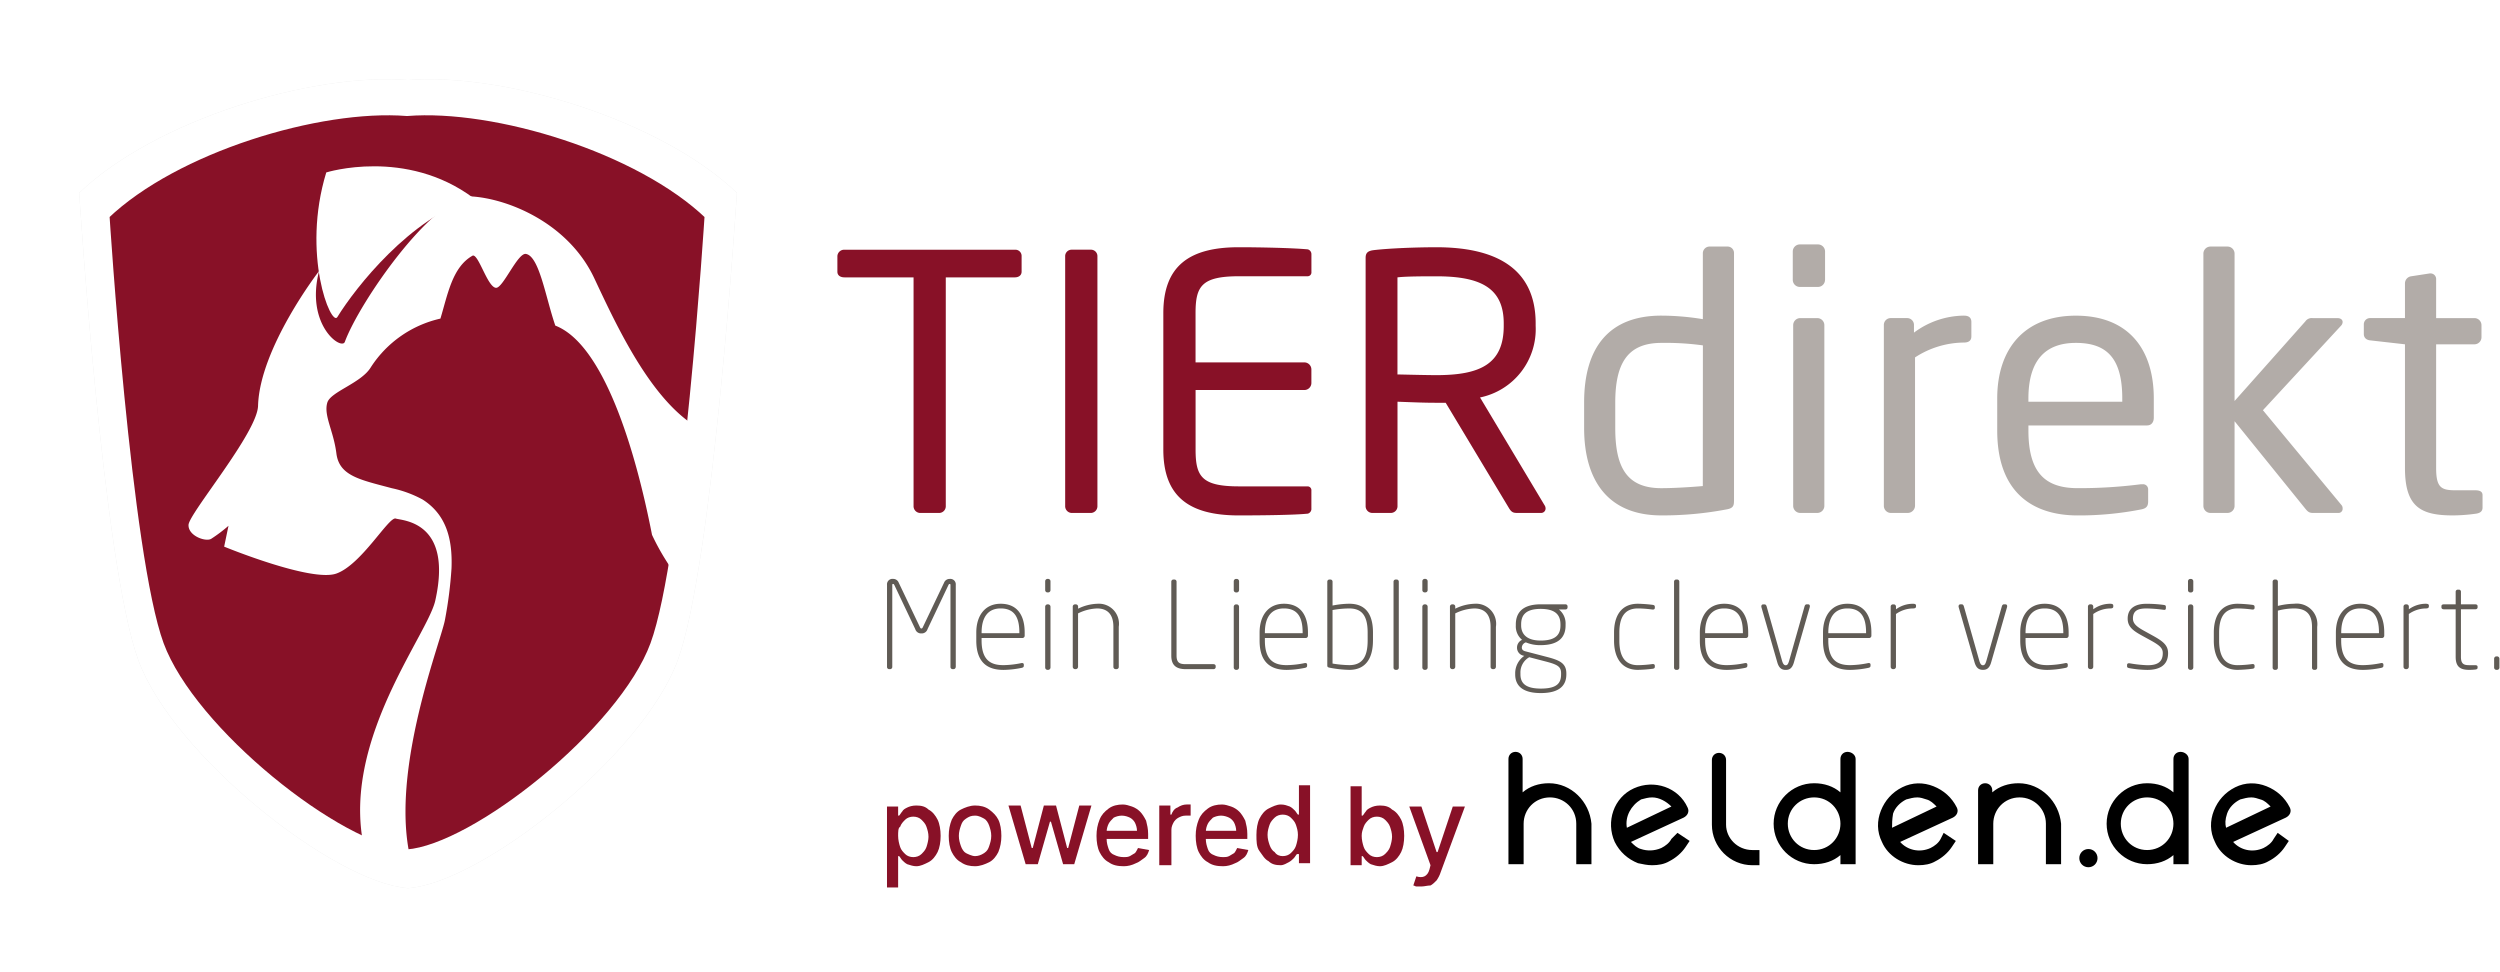 <?xml version="1.0" encoding="UTF-8" standalone="no"?>
<svg
   width="247"
   height="96"
   viewBox="0 0 247 96"
   version="1.1"
   id="tierdirekt"
   sodipodi:docname="Tierdirekt_Logo_Header_Edit.svg"
   inkscape:version="1.1.2 (0a00cf5339, 2022-02-04)"
   xmlns:inkscape="http://www.inkscape.org/namespaces/inkscape"
   xmlns:sodipodi="http://sodipodi.sourceforge.net/DTD/sodipodi-0.dtd"
   xmlns="http://www.w3.org/2000/svg"
   xmlns:svg="http://www.w3.org/2000/svg"
   xmlns:rdf="http://www.w3.org/1999/02/22-rdf-syntax-ns#"
   xmlns:cc="http://creativecommons.org/ns#"
   xmlns:dc="http://purl.org/dc/elements/1.1/">
  <sodipodi:namedview
     pagecolor="#ffffff"
     bordercolor="#666666"
     borderopacity="1"
     objecttolerance="10"
     gridtolerance="10"
     guidetolerance="10"
     inkscape:pageopacity="0"
     inkscape:pageshadow="2"
     inkscape:window-width="1920"
     inkscape:window-height="1052"
     id="namedview35"
     showgrid="false"
     inkscape:pagecheckerboard="true"
     inkscape:showpageshadow="false"
     borderlayer="false"
     inkscape:zoom="4.0248587"
     inkscape:cx="130.81205"
     inkscape:cy="73.418726"
     inkscape:window-x="1600"
     inkscape:window-y="0"
     inkscape:window-maximized="1"
     inkscape:current-layer="tierdirekt-title"
     fit-margin-top="0"
     fit-margin-left="0"
     fit-margin-right="0"
     fit-margin-bottom="0"
     inkscape:document-rotation="0"
     showguides="true"
     inkscape:guide-bbox="true"
     viewbox-height="96" />
  <defs
     id="defs6">
    <clipPath
       id="clip-path-2">
      <path
         id="Pfad_61"
         data-name="Pfad 61"
         d="m 50.836,-119.195 c -12.3,-0.975 -32.47,5.111 -42.283,14.51 v 0 c 0,0 3.02,47.628 7.611,60.116 v 0 c 4.494,12.226 25.189,28.605 34.672,29.29 v 0 c 9.484,-0.685 30.179,-17.064 34.673,-29.29 v 0 c 4.591,-12.488 7.611,-60.116 7.611,-60.116 v 0 C 84,-113.424 65.924,-119.3 53.543,-119.3 v 0 c -0.938,0 -1.842,0.034 -2.707,0.1"
         transform="translate(-8.553,119.297)"
         fill="none" />
    </clipPath>
    <filter
       inkscape:collect="always"
       style="color-interpolation-filters:sRGB"
       id="filter991"
       x="-0.118"
       width="1.236"
       y="-0.1"
       height="1.2">
      <feGaussianBlur
         inkscape:collect="always"
         stdDeviation="5.143"
         id="feGaussianBlur993" />
    </filter>
    <filter
       inkscape:collect="always"
       style="color-interpolation-filters:sRGB"
       id="filter40"
       x="-0.12"
       width="1.241"
       y="-0.098"
       height="1.196">
      <feGaussianBlur
         inkscape:collect="always"
         stdDeviation="4.618"
         id="feGaussianBlur42" />
    </filter>
  </defs>
  <g
     id="tierdirekt-rahmen"
     data-name="Gruppe 254"
     transform="matrix(0.706,0,0,0.706,3.301,5.434)"
     style="display:inline"
     sodipodi:insensitive="true"
     inkscape:label="Rahmen (outer)">
    <path
       id="tierdirekt-rahmen-mid-shadow"
       data-name="Pfad 56"
       d="M 104.784,17.377 C 92.635,6.199 67.66,-1.037 52.43,0.121 c -15.229,-1.158 -40.2,6.078 -52.355,17.255 0,0 3.74,56.64 9.424,71.491 5.564,14.539 31.189,34.016 42.931,34.83 11.743,-0.815 37.368,-20.291 42.932,-34.83 5.684,-14.85 9.422,-71.49 9.422,-71.49"
       fill="#ffffff"
       sodipodi:insensitive="true"
       style="display:none;opacity:0.3;fill:#000000;filter:url(#filter991)"
       inkscape:label="Big (shadow)" />
    <path
       id="tierdirekt-rahmen-mid"
       data-name="Pfad 56"
       d="M 104.784,17.377 C 92.635,6.199 67.66,-1.037 52.43,0.121 c -15.229,-1.158 -40.2,6.078 -52.355,17.255 0,0 3.74,56.64 9.424,71.491 5.564,14.539 31.189,34.016 42.931,34.83 11.743,-0.815 37.368,-20.291 42.932,-34.83 5.684,-14.85 9.422,-71.49 9.422,-71.49"
       fill="#ffffff"
       sodipodi:insensitive="true"
       style="display:none"
       inkscape:label="Big" />
    <path
       id="tierdirekt-rahmen-big-shadow"
       data-name="Pfad 68"
       d="m 98.448,19.294 c -10.681,-10.23 -32.629,-16.852 -46.02,-15.792 -13.385,-1.06 -35.338,5.562 -46.018,15.792 0,0 3.287,51.836 8.284,65.427 4.891,13.306 27.414,31.13 37.735,31.876 10.322,-0.746 32.845,-18.57 37.736,-31.876 5,-13.591 8.284,-65.427 8.284,-65.427"
       fill="#ffffff"
       style="display:inline;opacity:0.3;fill:#000000;filter:url(#filter40)"
       sodipodi:insensitive="true"
       inkscape:label="Mid (shadow)" />
    <path
       id="tierdirekt-rahmen-big"
       data-name="Pfad 68"
       d="m 98.448,19.294 c -10.681,-10.23 -32.629,-16.852 -46.02,-15.792 -13.385,-1.06 -35.338,5.562 -46.018,15.792 0,0 3.287,51.836 8.284,65.427 4.891,13.306 27.414,31.13 37.735,31.876 10.322,-0.746 32.845,-18.57 37.736,-31.876 5,-13.591 8.284,-65.427 8.284,-65.427"
       fill="#ffffff"
       style="display:inline"
       sodipodi:insensitive="true"
       inkscape:label="Mid" />
  </g>
  <g
     id="tierdirekt-logo"
     data-name="Gruppe 83"
     transform="matrix(0.706,0,0,0.706,-172.231,-150.548)"
     style="display:inline"
     inkscape:label="Logo"
     sodipodi:insensitive="true">
    <path
       id="tierdirekt-logo-shield"
       data-name="Pfad 56"
       d="m 343.203,243.346 c -9.814,-9.4 -29.984,-15.484 -42.285,-14.51 -12.3,-0.974 -32.47,5.111 -42.283,14.51 0,0 3.02,47.629 7.611,60.117 4.498,12.222 25.19,28.604 34.672,29.29 9.484,-0.686 30.18,-17.068 34.674,-29.289 4.591,-12.489 7.611,-60.118 7.611,-60.118"
       fill="#881127"
       inkscape:label="Shield"
       sodipodi:insensitive="true" />
    <g
       id="tierdirekt-logo-catdog"
       data-name="Gruppe 80"
       transform="translate(258.636,228.735)"
       clip-path="url(#clip-path-2)"
       style="display:inline"
       inkscape:label="Catdog"
       sodipodi:insensitive="true">
      <g
         id="tierdirekt-logo-dog"
         inkscape:label="Dog">
        <path
           id="tierdirekt-logo-dog-body"
           data-name="Pfad 58"
           d="M 117.302,76.542 C 110.123,71.643 104.159,69.231 102.308,67.329 99.268,64.202 91.777,48.112 84.429,45.071 77.081,42.03 71.794,30.479 68.475,23.427 64.835,15.693 56.357,12.268 51.191,11.988 45.644,12.296 35.613,26.825 33.576,32.344 c -0.461,1.252 -5.566,-2.376 -3.6,-9.921 0,0 -8.315,10.75 -8.546,18.877 -0.108,3.778 -9.668,15.061 -9.73,16.663 -0.061,1.539 2.414,2.409 3.172,1.947 a 20.573,20.573 0 0 0 2.422,-1.825 l -0.608,2.92 c 0,0 12.162,5.006 15.69,3.77 3.528,-1.236 7.355,-8.027 8.325,-7.7 0.888,0.3 8.025,0.334 5.531,11.476 -1.312,5.862 -18.708,26.318 -5.741,43.635 z"
           fill="#ffffff" />
        <path
           id="tierdirekt-logo-dog-ear"
           data-name="Pfad 59"
           d="m 51.596,12.233 c -8.853,2.774 -16.507,12.476 -19.069,16.645 -0.87,1.415 -5.054,-8.774 -1.552,-20.239 0,0 11.14,-3.493 20.621,3.594"
           fill="#ffffff" />
      </g>
      <path
         id="tierdirekt-logo-cat"
         data-name="Pfad 60"
         d="M 96.923,81.772 C 90.09,75.401 81.026,68.933 76.562,59.352 74.229,47.391 69.781,32.677 63.028,30.072 c -1.364,-3.985 -2.235,-9.664 -4.09,-10.026 -1.143,-0.26 -3.222,4.789 -4.2,4.738 -1.186,-0.052 -2.433,-4.715 -3.265,-4.511 -2.856,1.59 -3.488,5.405 -4.521,8.819 a 15.709,15.709 0 0 0 -9.723,6.783 c -1.323,2.24 -5.645,3.435 -6.106,4.974 -0.536,1.794 0.874,3.943 1.27,7.109 0.396,3.166 3.336,3.686 7.776,4.874 a 15.952,15.952 0 0 1 4.295,1.583 c 3.349,2.135 4.187,5.58 4.041,9.59 a 58.278,58.278 0 0 1 -0.914,7.217 c -0.621,3.548 -10.934,29.042 -1.712,39.915 16.883,0 34.158,-29.364 51.041,-29.364"
         fill="#881127"
         style="display:inline"
         inkscape:label="Cat" />
    </g>
    <path
       id="tierdirekt-logo-korrektur"
       data-name="Pfad 62"
       d="m 343.203,243.346 c -9.814,-9.4 -29.984,-15.484 -42.285,-14.51 -12.3,-0.974 -32.47,5.111 -42.283,14.51 0,0 3.02,47.629 7.611,60.117 4.498,12.222 25.19,28.604 34.672,29.29 9.484,-0.686 30.18,-17.068 34.674,-29.289 4.591,-12.489 7.611,-60.118 7.611,-60.118"
       fill="none"
       stroke="#ffffff"
       stroke-width="1.281"
       style="display:inline"
       inkscape:label="Rahmen (korrektur)"
       sodipodi:insensitive="true" />
  </g>
  <g
     id="tierdirekt-title"
     transform="translate(82.735,38.148)"
     style="display:inline"
     inkscape:groupmode="layer"
     inkscape:label="Title"
     sodipodi:insensitive="true">
    <path
       id="Pfad_54"
       data-name="Pfad 54"
       d="m 18.2,-11.304 v -1.54 a 0.615,0.615 0 0 0 -0.665,-0.63 H 0.699 a 0.666,0.666 0 0 0 -0.7,0.63 v 1.54 c 0,0.384 0.314,0.56 0.7,0.56 h 6.826 v 22.576 a 0.667,0.667 0 0 0 0.63,0.7 h 1.925 a 0.664,0.664 0 0 0 0.628,-0.7 v -22.576 h 6.826 c 0.386,0 0.665,-0.211 0.665,-0.56 m 7.491,23.136 v -24.645 a 0.636,0.636 0 0 0 -0.63,-0.665 h -1.926 a 0.635,0.635 0 0 0 -0.63,0.665 v 24.645 a 0.667,0.667 0 0 0 0.63,0.7 h 1.926 a 0.666,0.666 0 0 0 0.63,-0.7 m 21.14,0.279 v -1.785 a 0.378,0.378 0 0 0 -0.386,-0.42 h -6.755 c -3.709,0 -4.3,-0.98 -4.3,-3.639 V 0.387 H 46.13 a 0.7,0.7 0 0 0 0.7,-0.7 v -1.331 a 0.7,0.7 0 0 0 -0.7,-0.7 H 35.385 v -4.869 c 0,-2.661 0.6,-3.641 4.3,-3.641 h 6.762 a 0.378,0.378 0 0 0 0.386,-0.42 v -1.746 a 0.494,0.494 0 0 0 -0.351,-0.49 c -1.469,-0.14 -4.759,-0.211 -6.826,-0.211 -4.9,0 -7.454,1.856 -7.454,6.511 V 6.267 c 0,4.654 2.554,6.509 7.454,6.509 2.066,0 5.5,-0.035 6.826,-0.176 a 0.494,0.494 0 0 0 0.351,-0.49 M 69.967,12.075 A 0.556,0.556 0 0 0 69.862,11.761 L 63.493,1.121 a 6.888,6.888 0 0 0 5.495,-7.071 v -0.244 c 0,-5.67 -4.271,-7.526 -9.8,-7.526 -2.029,0 -4.654,0.105 -6.16,0.281 -0.628,0.07 -0.839,0.279 -0.839,0.769 v 24.5 a 0.666,0.666 0 0 0 0.63,0.7 h 1.889 a 0.664,0.664 0 0 0 0.63,-0.7 V 1.541 c 1.856,0.07 2.695,0.105 3.85,0.105 h 0.911 l 6.266,10.43 c 0.279,0.455 0.49,0.455 0.909,0.455 h 2.24 a 0.441,0.441 0 0 0 0.455,-0.455 M 65.834,-5.95 c 0,3.781 -2.344,4.866 -6.65,4.866 -0.8,0 -2.308,-0.035 -3.85,-0.07 v -9.59 c 0.841,-0.105 2.765,-0.105 3.85,-0.105 4.377,0 6.65,1.155 6.65,4.656 z"
       fill="#881127"
       style="display:inline"
       inkscape:label="TIER"
       sodipodi:insensitive="true" />
    <path
       id="Pfad_53"
       data-name="Pfad 53"
       d="m 88.585,11.376 v -24.5 a 0.637,0.637 0 0 0 -0.63,-0.665 H 86.17 a 0.664,0.664 0 0 0 -0.664,0.665 v 6.509 a 25.657,25.657 0 0 0 -4.1,-0.349 c -5.11,0 -7.63,3.079 -7.63,8.574 v 2.52 c 0,5.251 2.414,8.644 7.63,8.644 a 33.7,33.7 0 0 0 6.439,-0.593 c 0.63,-0.105 0.736,-0.351 0.736,-0.806 m -3.079,-1.5 c -1.19,0.105 -2.905,0.209 -4.1,0.209 -3.465,0 -4.55,-2.135 -4.55,-5.949 V 1.61 c 0.008,-3.744 1.128,-5.88 4.559,-5.88 a 26.988,26.988 0 0 1 4.1,0.246 z m 12.079,-20.374 v -2.8 a 0.7,0.7 0 0 0 -0.7,-0.7 h -1.79 a 0.7,0.7 0 0 0 -0.7,0.7 v 2.8 a 0.7,0.7 0 0 0 0.7,0.7 h 1.785 A 0.7,0.7 0 0 0 97.576,-10.499 M 97.511,11.83 V -6.019 a 0.7,0.7 0 0 0 -0.7,-0.7 h -1.68 a 0.7,0.7 0 0 0 -0.7,0.7 V 11.83 a 0.7,0.7 0 0 0 0.7,0.7 h 1.68 a 0.7,0.7 0 0 0 0.7,-0.7 m 14.525,-16.729 v -1.435 c 0,-0.421 -0.246,-0.63 -0.736,-0.63 a 8.365,8.365 0 0 0 -4.935,1.68 v -0.736 a 0.674,0.674 0 0 0 -0.665,-0.7 h -1.645 a 0.674,0.674 0 0 0 -0.665,0.7 V 11.83 a 0.7,0.7 0 0 0 0.665,0.7 h 1.715 a 0.726,0.726 0 0 0 0.7,-0.7 V -2.835 a 8.956,8.956 0 0 1 4.829,-1.469 c 0.49,0 0.736,-0.211 0.736,-0.6 M 130.06,3.117 V 1.23 c 0,-4.97 -2.589,-8.19 -7.7,-8.19 -5.005,0 -7.77,3.185 -7.77,8.19 v 3.147 c 0,6.509 3.92,8.4 7.946,8.4 a 31.8,31.8 0 0 0 6.266,-0.593 c 0.56,-0.105 0.7,-0.351 0.7,-0.806 v -1.19 a 0.5,0.5 0 0 0 -0.56,-0.49 h -0.174 a 47.834,47.834 0 0 1 -6.23,0.384 c -3.22,0 -4.865,-1.54 -4.865,-5.7 V 3.885 h 11.723 c 0.42,0 0.664,-0.314 0.664,-0.769 m -3.114,-1.574 h -9.275 V 1.23 c 0,-3.784 1.68,-5.5 4.689,-5.5 3.081,0 4.585,1.54 4.585,5.495 z m 21.77,10.535 a 0.49,0.49 0 0 0 -0.105,-0.316 l -7.77,-9.38 7.7,-8.33 a 0.563,0.563 0 0 0 0.176,-0.384 c 0,-0.211 -0.176,-0.386 -0.525,-0.386 h -2.452 a 0.753,0.753 0 0 0 -0.7,0.316 l -7,7.875 v -14.56 a 0.7,0.7 0 0 0 -0.7,-0.7 h -1.68 a 0.7,0.7 0 0 0 -0.7,0.7 V 11.83 a 0.7,0.7 0 0 0 0.7,0.7 h 1.68 a 0.7,0.7 0 0 0 0.7,-0.7 V 3.466 l 6.964,8.611 c 0.281,0.349 0.421,0.455 0.806,0.455 h 2.521 a 0.408,0.408 0 0 0 0.384,-0.455 m 13.825,-0.07 v -1.226 c 0,-0.349 -0.246,-0.49 -0.736,-0.49 h -1.958 c -1.4,0 -1.891,-0.281 -1.891,-2.2 V -4.129 h 3.78 a 0.7,0.7 0 0 0 0.7,-0.7 v -1.19 a 0.7,0.7 0 0 0 -0.7,-0.7 h -3.78 V -10.534 a 0.557,0.557 0 0 0 -0.525,-0.6 h -0.105 l -1.821,0.281 a 0.711,0.711 0 0 0 -0.628,0.7 v 3.433 h -3.4 a 0.616,0.616 0 0 0 -0.665,0.63 v 0.946 c 0,0.384 0.279,0.6 0.665,0.628 l 3.4,0.386 V 8.086 c 0,3.85 1.54,4.689 4.759,4.689 a 16.97,16.97 0 0 0 2.275,-0.174 c 0.455,-0.07 0.63,-0.281 0.63,-0.6"
       fill="#b2aca8"
       style="display:inline"
       inkscape:label="direkt"
       sodipodi:insensitive="true" />
    <path
       id="Pfad_55-3"
       data-name="Pfad 55"
       d="m 11.696,27.737 v -8.106 a 0.54,0.54 0 0 0 -0.608,-0.582 0.584,0.584 0 0 0 -0.549,0.37 l -2.085,4.372 c -0.048,0.108 -0.083,0.158 -0.155,0.158 -0.072,0 -0.107,-0.05 -0.155,-0.158 l -2.087,-4.374 a 0.581,0.581 0 0 0 -0.547,-0.37 0.54,0.54 0 0 0 -0.608,0.584 v 8.106 a 0.215,0.215 0 0 0 0.2,0.227 h 0.12 a 0.217,0.217 0 0 0 0.2,-0.227 v -8.106 a 0.075,0.075 0 0 1 0.088,-0.082 c 0.059,0 0.07,0.024 0.118,0.107 l 2.063,4.35 a 0.6,0.6 0 0 0 0.608,0.429 0.6,0.6 0 0 0 0.608,-0.429 L 10.97,19.655 c 0.046,-0.083 0.059,-0.107 0.118,-0.107 a 0.075,0.075 0 0 1 0.083,0.083 v 8.106 a 0.216,0.216 0 0 0 0.2,0.227 h 0.118 a 0.216,0.216 0 0 0 0.2,-0.227 m 6.814,-3.075 V 24.34 c 0,-1.693 -0.728,-2.837 -2.373,-2.837 -1.573,0 -2.408,1.2 -2.408,2.848 v 0.788 c 0,2.253 1.205,2.9 2.684,2.9 a 9.526,9.526 0 0 0 1.787,-0.2 c 0.179,-0.037 0.225,-0.1 0.225,-0.227 v -0.089 c 0,-0.155 -0.129,-0.179 -0.25,-0.155 a 9.358,9.358 0 0 1 -1.763,0.2 c -1.192,0 -2.159,-0.429 -2.159,-2.432 v -0.247 h 4.032 a 0.227,0.227 0 0 0 0.225,-0.227 m -0.525,-0.25 h -3.731 v -0.063 c 0,-1.418 0.56,-2.384 1.883,-2.384 1.348,0.002 1.848,0.873 1.848,2.375 z m 3.075,-4.256 v -0.882 a 0.235,0.235 0 0 0 -0.227,-0.227 h -0.07 a 0.235,0.235 0 0 0 -0.227,0.227 v 0.882 a 0.227,0.227 0 0 0 0.227,0.227 h 0.07 a 0.227,0.227 0 0 0 0.227,-0.227 m 0,7.654 v -6.02 a 0.235,0.235 0 0 0 -0.227,-0.227 h -0.07 a 0.235,0.235 0 0 0 -0.227,0.227 v 6.019 a 0.234,0.234 0 0 0 0.227,0.225 h 0.07 a 0.234,0.234 0 0 0 0.227,-0.225 m 6.746,-0.072 V 23.78 a 1.983,1.983 0 0 0 -2.1,-2.277 4.58,4.58 0 0 0 -1.918,0.488 v -0.19 a 0.22,0.22 0 0 0 -0.214,-0.238 h -0.1 a 0.22,0.22 0 0 0 -0.214,0.238 v 5.936 a 0.236,0.236 0 0 0 0.225,0.227 h 0.072 a 0.236,0.236 0 0 0 0.227,-0.227 v -5.28 a 4.55,4.55 0 0 1 1.883,-0.49 c 0.893,0 1.608,0.455 1.608,1.813 v 3.957 a 0.226,0.226 0 0 0 0.214,0.227 h 0.096 a 0.227,0.227 0 0 0 0.225,-0.227 m 9.572,0.024 v -0.1 c 0,-0.118 -0.1,-0.19 -0.225,-0.19 h -2.722 c -0.573,0 -0.919,-0.107 -0.919,-0.846 v -7.292 a 0.214,0.214 0 0 0 -0.2,-0.225 h -0.12 a 0.214,0.214 0 0 0 -0.2,0.225 v 7.295 c 0,1 0.536,1.336 1.442,1.336 h 2.719 a 0.209,0.209 0 0 0 0.225,-0.2 m 2.312,-7.605 v -0.882 a 0.234,0.234 0 0 0 -0.229,-0.228 h -0.072 a 0.235,0.235 0 0 0 -0.227,0.227 v 0.882 a 0.227,0.227 0 0 0 0.227,0.227 h 0.072 a 0.227,0.227 0 0 0 0.225,-0.227 m 0,7.654 v -6.02 a 0.234,0.234 0 0 0 -0.225,-0.227 h -0.072 a 0.235,0.235 0 0 0 -0.227,0.227 v 6.017 a 0.234,0.234 0 0 0 0.227,0.225 h 0.072 a 0.234,0.234 0 0 0 0.225,-0.225 m 6.808,-3.147 V 24.34 c 0,-1.693 -0.728,-2.837 -2.373,-2.837 -1.573,0 -2.406,1.2 -2.406,2.848 v 0.788 c 0,2.253 1.2,2.9 2.682,2.9 a 9.508,9.508 0 0 0 1.787,-0.2 c 0.179,-0.037 0.227,-0.1 0.227,-0.227 v -0.089 c 0,-0.155 -0.131,-0.179 -0.251,-0.155 a 9.358,9.358 0 0 1 -1.763,0.2 c -1.192,0 -2.159,-0.429 -2.159,-2.432 v -0.247 h 4.029 a 0.227,0.227 0 0 0 0.227,-0.227 m -0.525,-0.25 h -3.731 v -0.063 c 0,-1.418 0.56,-2.384 1.883,-2.384 1.347,0 1.848,0.871 1.848,2.373 z m 6.949,0.726 v -0.789 c 0,-1.883 -0.787,-2.848 -2.336,-2.848 a 8.814,8.814 0 0 0 -1.658,0.179 v -2.347 a 0.214,0.214 0 0 0 -0.2,-0.225 h -0.12 a 0.214,0.214 0 0 0 -0.2,0.225 v 8.249 c 0,0.144 0.035,0.19 0.177,0.227 a 10.929,10.929 0 0 0 2,0.225 c 1.645,0 2.336,-1.179 2.336,-2.9 m -0.525,0 c 0,1.538 -0.477,2.432 -1.811,2.432 A 10.845,10.845 0 0 1 48.92,27.411 v -5.289 a 9.758,9.758 0 0 1 1.658,-0.155 c 1.31,0 1.811,0.811 1.811,2.384 z m 3.077,2.675 v -8.476 a 0.214,0.214 0 0 0 -0.2,-0.225 h -0.12 a 0.215,0.215 0 0 0 -0.2,0.225 v 8.476 a 0.215,0.215 0 0 0 0.2,0.225 h 0.12 a 0.214,0.214 0 0 0 0.2,-0.225 m 2.85,-7.654 v -0.882 a 0.235,0.235 0 0 0 -0.227,-0.227 h -0.072 a 0.234,0.234 0 0 0 -0.225,0.227 v 0.882 a 0.227,0.227 0 0 0 0.225,0.227 h 0.072 a 0.227,0.227 0 0 0 0.227,-0.227 m 0,7.654 v -6.02 a 0.235,0.235 0 0 0 -0.227,-0.227 h -0.072 a 0.234,0.234 0 0 0 -0.225,0.227 v 6.02 a 0.234,0.234 0 0 0 0.225,0.225 h 0.072 a 0.234,0.234 0 0 0 0.227,-0.225 m 6.746,-0.072 V 23.78 a 1.983,1.983 0 0 0 -2.1,-2.277 4.58,4.58 0 0 0 -1.918,0.488 v -0.19 a 0.221,0.221 0 0 0 -0.216,-0.238 h -0.094 a 0.22,0.22 0 0 0 -0.214,0.238 v 5.936 a 0.236,0.236 0 0 0 0.225,0.227 h 0.072 a 0.237,0.237 0 0 0 0.227,-0.227 v -5.28 a 4.55,4.55 0 0 1 1.883,-0.49 c 0.893,0 1.608,0.455 1.608,1.813 v 3.957 a 0.226,0.226 0 0 0 0.214,0.227 h 0.083 a 0.228,0.228 0 0 0 0.227,-0.227 m 7.081,-5.853 v -0.135 a 0.206,0.206 0 0 0 -0.227,-0.19 h -2.43 c -2.039,0 -2.456,1.074 -2.456,1.991 v 0.1 a 1.735,1.735 0 0 0 0.619,1.418 0.833,0.833 0 0 0 -0.5,0.763 0.8,0.8 0 0 0 0.63,0.8 l 0.085,0.024 a 2.084,2.084 0 0 0 -0.895,1.717 v 0.107 c 0,1.085 0.691,1.848 2.527,1.848 1.883,0 2.527,-0.776 2.527,-1.848 v -0.085 c 0,-1.026 -0.678,-1.312 -1.906,-1.634 L 67.968,26.2 c -0.275,-0.072 -0.346,-0.214 -0.346,-0.37 a 0.56,0.56 0 0 1 0.4,-0.512 3.54,3.54 0 0 0 1.455,0.274 c 1.87,0 2.467,-0.858 2.467,-1.942 V 23.549 A 1.768,1.768 0 0 0 71.288,22.07 h 0.619 c 0.12,0 0.227,-0.059 0.227,-0.19 m -0.695,1.769 c 0,0.822 -0.381,1.49 -1.954,1.49 -1.634,0 -1.931,-0.89 -1.931,-1.49 v -0.1 c 0,-0.763 0.286,-1.538 1.931,-1.538 1.549,0 1.954,0.68 1.954,1.538 z m 0.061,4.828 c 0,0.882 -0.418,1.407 -2,1.407 -1.525,0 -2.015,-0.549 -2.015,-1.407 V 28.37 a 1.731,1.731 0 0 1 0.871,-1.586 l 1.645,0.429 c 1.192,0.311 1.5,0.514 1.5,1.181 z m 9.262,-0.763 V 27.63 c 0,-0.131 -0.107,-0.19 -0.251,-0.166 a 11.634,11.634 0 0 1 -1.418,0.107 c -1.358,0 -1.835,-0.978 -1.835,-2.421 v -0.801 c 0,-1.442 0.477,-2.384 1.835,-2.384 a 11.634,11.634 0 0 1 1.418,0.107 c 0.144,0.024 0.251,-0.035 0.251,-0.166 v -0.083 c 0,-0.131 -0.048,-0.19 -0.227,-0.214 a 13.828,13.828 0 0 0 -1.442,-0.107 c -1.7,0 -2.36,1.264 -2.36,2.848 v 0.8 c 0,1.562 0.656,2.885 2.36,2.885 a 13.828,13.828 0 0 0 1.442,-0.107 c 0.179,-0.024 0.227,-0.083 0.227,-0.214 m 2.419,0.1 v -8.481 a 0.214,0.214 0 0 0 -0.2,-0.225 h -0.12 a 0.215,0.215 0 0 0 -0.2,0.225 v 8.476 a 0.215,0.215 0 0 0 0.2,0.225 h 0.12 a 0.214,0.214 0 0 0 0.2,-0.225 m 6.806,-3.147 V 24.34 c 0,-1.693 -0.728,-2.837 -2.373,-2.837 -1.573,0 -2.406,1.2 -2.406,2.848 v 0.788 c 0,2.253 1.2,2.9 2.682,2.9 a 9.508,9.508 0 0 0 1.787,-0.2 c 0.179,-0.037 0.227,-0.1 0.227,-0.227 v -0.089 c 0,-0.155 -0.131,-0.179 -0.251,-0.155 a 9.358,9.358 0 0 1 -1.763,0.2 c -1.192,0 -2.159,-0.429 -2.159,-2.432 v -0.247 h 4.029 a 0.227,0.227 0 0 0 0.227,-0.227 m -0.525,-0.25 h -3.731 v -0.063 c 0,-1.418 0.56,-2.384 1.883,-2.384 1.347,0 1.848,0.871 1.848,2.373 z m 6.6,-2.552 c 0.048,-0.166 0,-0.3 -0.155,-0.3 h -0.142 c -0.083,0 -0.168,0.048 -0.214,0.214 l -1.523,5.375 c -0.107,0.357 -0.2,0.429 -0.333,0.429 -0.133,0 -0.251,-0.072 -0.359,-0.429 l -1.524,-5.372 c -0.048,-0.166 -0.131,-0.214 -0.216,-0.214 h -0.118 c -0.155,0 -0.227,0.131 -0.179,0.3 l 1.562,5.425 c 0.179,0.632 0.5,0.75 0.835,0.75 0.335,0 0.63,-0.118 0.81,-0.75 z m 6.096,2.802 V 24.34 c 0,-1.693 -0.728,-2.837 -2.373,-2.837 -1.573,0 -2.407,1.204 -2.407,2.846 v 0.79 c 0,2.253 1.2,2.9 2.682,2.9 a 9.526,9.526 0 0 0 1.787,-0.2 c 0.179,-0.037 0.227,-0.1 0.227,-0.227 v -0.089 c 0,-0.155 -0.131,-0.179 -0.251,-0.155 a 9.358,9.358 0 0 1 -1.763,0.2 c -1.192,0 -2.159,-0.429 -2.159,-2.432 v -0.247 h 4.029 a 0.227,0.227 0 0 0 0.228,-0.227 m -0.525,-0.25 h -3.731 v -0.063 c 0,-1.418 0.56,-2.384 1.883,-2.384 1.347,0 1.848,0.871 1.848,2.373 z m 4.935,-2.635 v -0.094 c 0,-0.144 -0.131,-0.179 -0.322,-0.179 a 2.835,2.835 0 0 0 -1.658,0.549 v -0.251 a 0.22,0.22 0 0 0 -0.214,-0.238 h -0.096 a 0.22,0.22 0 0 0 -0.214,0.238 v 5.935 a 0.236,0.236 0 0 0 0.225,0.227 h 0.072 a 0.236,0.236 0 0 0 0.225,-0.227 v -5.221 a 2.976,2.976 0 0 1 1.658,-0.549 c 0.19,0 0.322,-0.035 0.322,-0.19 m 8.988,0.083 c 0.048,-0.166 0,-0.3 -0.155,-0.3 h -0.142 c -0.085,0 -0.168,0.048 -0.214,0.214 l -1.526,5.375 c -0.107,0.357 -0.2,0.429 -0.335,0.429 -0.135,0 -0.249,-0.072 -0.357,-0.429 l -1.527,-5.377 c -0.046,-0.166 -0.131,-0.214 -0.214,-0.214 h -0.118 c -0.155,0 -0.227,0.131 -0.179,0.3 l 1.562,5.425 c 0.179,0.632 0.5,0.75 0.834,0.75 0.334,0 0.632,-0.118 0.811,-0.75 z m 6.092,2.8 v -0.32 c 0,-1.693 -0.728,-2.837 -2.373,-2.837 -1.573,0 -2.408,1.2 -2.408,2.848 v 0.788 c 0,2.253 1.205,2.9 2.682,2.9 a 9.527,9.527 0 0 0 1.789,-0.2 c 0.179,-0.037 0.225,-0.1 0.225,-0.227 v -0.089 c 0,-0.155 -0.129,-0.179 -0.249,-0.155 a 9.36,9.36 0 0 1 -1.765,0.2 c -1.19,0 -2.157,-0.429 -2.157,-2.432 v -0.247 h 4.029 a 0.227,0.227 0 0 0 0.227,-0.227 m -0.525,-0.25 h -3.732 v -0.063 c 0,-1.418 0.56,-2.384 1.883,-2.384 1.347,0 1.848,0.871 1.848,2.373 z m 4.935,-2.636 v -0.094 c 0,-0.144 -0.131,-0.179 -0.322,-0.179 a 2.835,2.835 0 0 0 -1.656,0.546 v -0.251 a 0.22,0.22 0 0 0 -0.214,-0.238 h -0.094 a 0.221,0.221 0 0 0 -0.216,0.238 v 5.939 a 0.236,0.236 0 0 0 0.227,0.227 h 0.072 a 0.236,0.236 0 0 0 0.226,-0.227 v -5.221 a 2.976,2.976 0 0 1 1.658,-0.549 c 0.19,0 0.322,-0.035 0.322,-0.19 m 5.412,4.6 c 0,-0.787 -0.525,-1.181 -1.514,-1.728 l -0.8,-0.442 c -0.728,-0.4 -1.157,-0.715 -1.157,-1.24 0,-0.846 0.584,-1 1.347,-1 a 14.387,14.387 0 0 1 1.656,0.131 c 0.179,0.024 0.251,0 0.251,-0.19 v -0.094 c 0,-0.155 -0.083,-0.179 -0.251,-0.2 a 12.243,12.243 0 0 0 -1.7,-0.107 c -0.941,0 -1.824,0.357 -1.824,1.466 0,0.811 0.549,1.205 1.443,1.693 l 0.761,0.418 c 1,0.547 1.264,0.81 1.264,1.3 0,0.965 -0.656,1.192 -1.514,1.192 a 12.217,12.217 0 0 1 -1.752,-0.19 c -0.142,-0.024 -0.262,0.022 -0.262,0.166 v 0.131 c 0,0.131 0.1,0.155 0.262,0.19 a 10.794,10.794 0 0 0 1.728,0.166 c 1.109,0 2.063,-0.381 2.063,-1.656 m 2.491,-6.223 v -0.882 a 0.235,0.235 0 0 0 -0.227,-0.227 h -0.072 a 0.234,0.234 0 0 0 -0.225,0.227 v 0.882 a 0.227,0.227 0 0 0 0.225,0.227 h 0.072 a 0.227,0.227 0 0 0 0.227,-0.227 m 0,7.654 v -6.02 a 0.235,0.235 0 0 0 -0.227,-0.227 h -0.072 a 0.234,0.234 0 0 0 -0.225,0.227 v 6.015 a 0.234,0.234 0 0 0 0.225,0.225 h 0.072 a 0.234,0.234 0 0 0 0.227,-0.225 m 6.055,-0.1 V 27.63 c 0,-0.131 -0.107,-0.19 -0.249,-0.166 a 11.687,11.687 0 0 1 -1.419,0.107 c -1.358,0 -1.835,-0.978 -1.835,-2.421 v -0.801 c 0,-1.442 0.477,-2.384 1.835,-2.384 a 11.688,11.688 0 0 1 1.419,0.107 c 0.142,0.024 0.249,-0.035 0.249,-0.166 v -0.083 c 0,-0.131 -0.048,-0.19 -0.227,-0.214 a 13.827,13.827 0 0 0 -1.442,-0.107 c -1.7,0 -2.36,1.264 -2.36,2.848 v 0.8 c 0,1.562 0.656,2.885 2.36,2.885 a 13.827,13.827 0 0 0 1.442,-0.107 c 0.179,-0.024 0.227,-0.083 0.227,-0.214 m 6.186,0.1 v -4.023 a 2.035,2.035 0 0 0 -2.277,-2.288 6.934,6.934 0 0 0 -1.608,0.214 v -2.384 a 0.214,0.214 0 0 0 -0.2,-0.225 h -0.118 a 0.214,0.214 0 0 0 -0.2,0.225 v 8.476 a 0.214,0.214 0 0 0 0.2,0.225 h 0.118 a 0.214,0.214 0 0 0 0.2,-0.225 v -5.626 a 6.385,6.385 0 0 1 1.608,-0.216 c 1.277,0 1.765,0.656 1.765,1.824 v 4.018 a 0.205,0.205 0 0 0 0.19,0.225 h 0.12 a 0.206,0.206 0 0 0 0.2,-0.225 m 6.627,-3.147 V 24.34 c 0,-1.693 -0.726,-2.837 -2.371,-2.837 -1.575,0 -2.408,1.2 -2.408,2.848 v 0.788 c 0,2.253 1.2,2.9 2.682,2.9 a 9.509,9.509 0 0 0 1.787,-0.2 c 0.179,-0.037 0.227,-0.1 0.227,-0.227 v -0.089 c 0,-0.155 -0.131,-0.179 -0.25,-0.155 a 9.359,9.359 0 0 1 -1.765,0.2 c -1.192,0 -2.157,-0.429 -2.157,-2.432 v -0.247 h 4.029 a 0.227,0.227 0 0 0 0.225,-0.227 m -0.525,-0.25 h -3.725 v -0.063 c 0,-1.418 0.56,-2.384 1.883,-2.384 1.347,0 1.846,0.871 1.846,2.373 z m 4.935,-2.636 v -0.094 c 0,-0.144 -0.131,-0.179 -0.322,-0.179 a 2.829,2.829 0 0 0 -1.656,0.549 v -0.251 a 0.22,0.22 0 0 0 -0.214,-0.238 h -0.1 a 0.22,0.22 0 0 0 -0.214,0.238 v 5.936 a 0.236,0.236 0 0 0 0.227,0.227 h 0.07 a 0.236,0.236 0 0 0 0.227,-0.227 v -5.221 a 2.967,2.967 0 0 1 1.656,-0.549 c 0.19,0 0.322,-0.035 0.322,-0.19 m 4.816,6.033 v -0.073 c 0,-0.107 -0.072,-0.166 -0.249,-0.166 h -0.573 c -0.525,0 -0.822,-0.107 -0.822,-0.822 v -4.7 h 1.418 c 0.131,0 0.227,-0.072 0.227,-0.192 v -0.118 c 0,-0.12 -0.1,-0.179 -0.227,-0.179 h -1.418 v -1.225 a 0.206,0.206 0 0 0 -0.19,-0.227 h -0.131 a 0.208,0.208 0 0 0 -0.2,0.227 v 1.227 h -1.179 c -0.131,0 -0.227,0.059 -0.227,0.179 v 0.118 c 0,0.12 0.1,0.192 0.227,0.192 h 1.179 v 4.698 c 0,1.024 0.5,1.286 1.347,1.286 A 5.037,5.037 0 0 0 161.851,28 c 0.168,-0.024 0.2,-0.1 0.2,-0.19 m 2.157,0 v -0.884 a 0.234,0.234 0 0 0 -0.225,-0.225 h -0.072 a 0.234,0.234 0 0 0 -0.227,0.225 v 0.883 a 0.226,0.226 0 0 0 0.227,0.225 h 0.072 a 0.225,0.225 0 0 0 0.225,-0.225"
       fill="#605b55"
       style="display:inline"
       inkscape:label="Mein Liebling clever versichert"
       sodipodi:insensitive="true" />
    <path
       class="st5"
       d="m 90.4,45.836 h 0.7 v 1.5 h -0.7 c -2.2,0 -4,-1.8 -4,-4 v -6.4 c 0,-0.4 0.3,-0.7 0.7,-0.7 0.4,0 0.7,0.3 0.7,0.7 v 6.4 c 0,1.3 1.1,2.5 2.6,2.5 z m -20.1,-6.6 c -1,0 -1.9,0.3 -2.6,0.9 v -3.3 c 0,-0.4 -0.3,-0.7 -0.7,-0.7 v 0 c -0.4,0 -0.7,0.3 -0.7,0.7 v 6.4 1.3 2.7 h 1.5 v -2.7 -1.3 c 0,-1.4 1.1,-2.6 2.6,-2.6 1.4,0 2.6,1.1 2.6,2.6 v 4 h 1.5 v -4 c -0.2,-2.2 -2,-4 -4.2,-4 z m 73.1,5.7 -0.4,0.6 c -0.4,0.6 -1,1.1 -1.6,1.4 -0.5,0.3 -1.1,0.4 -1.7,0.4 -1.5,0 -3,-0.9 -3.6,-2.3 -0.5,-1 -0.5,-2.1 -0.1,-3.1 0.4,-1 1.1,-1.8 2.1,-2.3 1,-0.5 2.1,-0.5 3.1,-0.1 1,0.4 1.8,1.1 2.3,2.1 0.2,0.4 0,0.8 -0.4,1 l -5.2,2.4 c 0.7,0.8 1.9,1.1 3,0.6 0.4,-0.2 0.8,-0.5 1,-0.9 l 0.4,-0.6 z m -6.2,-1.3 4.4,-2.1 c -0.3,-0.3 -0.6,-0.6 -1,-0.7 -0.3,-0.1 -0.6,-0.2 -0.9,-0.2 -0.4,0 -0.7,0.1 -1.1,0.2 -0.6,0.3 -1.1,0.8 -1.3,1.4 -0.2,0.6 -0.2,1 -0.1,1.4 z m -27.9,0.5 1.2,0.8 -0.4,0.6 c -0.4,0.6 -1,1.1 -1.6,1.4 -0.5,0.3 -1.1,0.4 -1.7,0.4 -1.5,0 -3,-0.9 -3.6,-2.3 -0.5,-1 -0.5,-2.1 -0.1,-3.1 0.4,-1 1.1,-1.8 2.1,-2.3 1,-0.5 2.1,-0.5 3.1,-0.1 1,0.4 1.8,1.1 2.3,2.1 0.2,0.4 0,0.8 -0.4,1 l -5.2,2.4 c 0.7,0.8 1.9,1.1 3,0.6 0.4,-0.2 0.8,-0.5 1,-0.9 z m -5.1,-0.5 4.4,-2.1 c -0.3,-0.3 -0.6,-0.6 -1,-0.7 -0.3,-0.1 -0.6,-0.2 -0.9,-0.2 -0.4,0 -0.7,0.1 -1.1,0.2 -0.6,0.3 -1.1,0.8 -1.3,1.4 -0.1,0.6 -0.1,1 -0.1,1.4 z m -21.2,0.5 1.2,0.8 -0.4,0.6 c -0.4,0.6 -1,1.1 -1.6,1.4 -0.5,0.3 -1.1,0.4 -1.7,0.4 -0.5,0 -0.9,-0.1 -1.4,-0.2 -1,-0.4 -1.8,-1.1 -2.3,-2.1 -0.9,-2 -0.1,-4.4 1.9,-5.3 2,-0.9 4.4,-0.1 5.3,1.9 0.2,0.4 0,0.8 -0.4,1 l -5.2,2.4 c 0.3,0.3 0.6,0.6 1,0.7 0.6,0.2 1.3,0.2 2,-0.1 0.4,-0.2 0.8,-0.5 1,-0.9 z m -5,-0.5 4.4,-2.1 c -0.5,-0.5 -1.2,-0.9 -1.9,-0.9 -0.4,0 -0.7,0.1 -1.1,0.2 -1,0.6 -1.6,1.7 -1.4,2.8 z m 38.7,-4.4 c -1,0 -1.9,0.3 -2.6,0.9 v -0.2 c 0,-0.4 -0.3,-0.7 -0.7,-0.7 v 0 c -0.4,0 -0.7,0.3 -0.7,0.7 v 3.3 0.7 3.3 h 1.5 v -3.3 -0.7 c 0,-1.4 1.1,-2.6 2.6,-2.6 1.4,0 2.6,1.1 2.6,2.6 v 4 h 1.5 v -4 c -0.2,-2.2 -2,-4 -4.2,-4 z m -16.1,-2.4 v 10.4 h -1.5 v -0.9 c -0.7,0.6 -1.6,0.9 -2.6,0.9 -2.2,0 -4,-1.8 -4,-4 0,-2.2 1.8,-4 4,-4 1,0 1.9,0.3 2.6,0.9 v -3.3 c 0,-0.4 0.3,-0.7 0.7,-0.7 0.4,0 0.8,0.3 0.8,0.7 z m -1.5,6.4 c 0,-1.4 -1.1,-2.6 -2.6,-2.6 -1.4,0 -2.6,1.1 -2.6,2.6 0,1.4 1.1,2.6 2.6,2.6 1.5,0 2.6,-1.2 2.6,-2.6 z m 34.4,-6.4 v 10.4 h -1.5 v -0.9 c -0.7,0.6 -1.6,0.9 -2.6,0.9 -2.2,0 -4,-1.8 -4,-4 0,-2.2 1.8,-4 4,-4 1,0 1.9,0.3 2.6,0.9 v -3.3 c 0,-0.4 0.3,-0.7 0.7,-0.7 0.4,0 0.8,0.3 0.8,0.7 z m -1.5,6.4 c 0,-1.4 -1.1,-2.6 -2.6,-2.6 -1.4,0 -2.6,1.1 -2.6,2.6 0,1.4 1.1,2.6 2.6,2.6 1.5,0 2.6,-1.2 2.6,-2.6 z m -8.4,2.5 c -0.5,0 -0.9,0.4 -0.9,0.9 0,0.5 0.4,0.9 0.9,0.9 0.5,0 0.9,-0.4 0.9,-0.9 0,-0.5 -0.4,-0.9 -0.9,-0.9 z"
       id="path22"
       inkscape:label="helden.de"
       sodipodi:insensitive="true" />
    <g
       id="g44"
       transform="translate(-77.6,-32.264)"
       style="fill:#881127;fill-opacity:1"
       inkscape:label="powered by"
       sodipodi:insensitive="true">
      <g
         id="g42"
         style="fill:#881127;fill-opacity:1">
        <path
           class="st2"
           d="m 82.5,81.7 v -7.9 h 1.1 v 0.9 h 0.1 c 0.1,-0.1 0.2,-0.3 0.3,-0.4 0.1,-0.2 0.3,-0.3 0.5,-0.4 0.2,-0.1 0.5,-0.2 0.9,-0.2 0.5,0 0.9,0.1 1.2,0.4 0.4,0.2 0.7,0.6 0.9,1 0.2,0.4 0.3,1 0.3,1.6 0,0.6 -0.1,1.2 -0.3,1.6 -0.2,0.4 -0.5,0.8 -0.9,1 -0.4,0.2 -0.8,0.4 -1.2,0.4 -0.3,0 -0.6,-0.1 -0.9,-0.2 C 84.3,79.4 84.1,79.2 84,79.1 83.9,79 83.8,78.8 83.7,78.7 h -0.1 v 3.1 h -1.1 z m 1.1,-5 c 0,0.4 0.1,0.8 0.2,1.1 0.1,0.3 0.3,0.5 0.5,0.7 0.2,0.2 0.5,0.3 0.8,0.3 0.3,0 0.6,-0.1 0.8,-0.3 0.2,-0.2 0.4,-0.4 0.5,-0.7 0.1,-0.3 0.2,-0.7 0.2,-1 0,-0.4 -0.1,-0.7 -0.2,-1 -0.1,-0.3 -0.3,-0.5 -0.5,-0.7 -0.2,-0.2 -0.5,-0.3 -0.8,-0.3 -0.3,0 -0.6,0.1 -0.8,0.3 -0.2,0.2 -0.4,0.4 -0.5,0.7 -0.2,0.1 -0.2,0.5 -0.2,0.9 z"
           id="path24"
           style="fill:#881127;fill-opacity:1" />
        <path
           class="st2"
           d="m 91.2,79.7 c -0.5,0 -1,-0.1 -1.4,-0.4 -0.4,-0.2 -0.7,-0.6 -0.9,-1 -0.2,-0.4 -0.3,-1 -0.3,-1.6 0,-0.6 0.1,-1.1 0.3,-1.6 0.2,-0.4 0.5,-0.8 0.9,-1 0.4,-0.2 0.9,-0.4 1.4,-0.4 0.5,0 1,0.1 1.4,0.4 0.4,0.3 0.7,0.6 0.9,1 0.2,0.4 0.3,1 0.3,1.6 0,0.6 -0.1,1.1 -0.3,1.6 -0.2,0.4 -0.5,0.8 -0.9,1 -0.4,0.2 -0.9,0.4 -1.4,0.4 z m 0,-1 c 0.3,0 0.6,-0.1 0.9,-0.3 0.3,-0.2 0.4,-0.4 0.5,-0.7 0.1,-0.3 0.2,-0.6 0.2,-1 0,-0.4 -0.1,-0.7 -0.2,-1 -0.1,-0.3 -0.3,-0.6 -0.5,-0.7 -0.2,-0.1 -0.5,-0.3 -0.9,-0.3 -0.4,0 -0.6,0.1 -0.9,0.3 -0.3,0.2 -0.4,0.4 -0.5,0.7 -0.1,0.3 -0.2,0.6 -0.2,1 0,0.4 0.1,0.7 0.2,1 0.1,0.3 0.3,0.6 0.5,0.7 0.2,0.1 0.6,0.3 0.9,0.3 z"
           id="path26"
           style="fill:#881127;fill-opacity:1" />
        <path
           class="st2"
           d="m 96.2,79.5 -1.7,-5.8 h 1.2 l 1.1,4.2 h 0.1 L 98,73.7 h 1.2 l 1.1,4.2 h 0.1 l 1.1,-4.2 h 1.2 l -1.7,5.8 h -1.1 l -1.2,-4.2 h -0.1 l -1.2,4.2 z"
           id="path28"
           style="fill:#881127;fill-opacity:1" />
        <path
           class="st2"
           d="m 105.9,79.7 c -0.6,0 -1.1,-0.1 -1.5,-0.4 -0.4,-0.2 -0.7,-0.6 -0.9,-1 -0.2,-0.4 -0.3,-1 -0.3,-1.6 0,-0.6 0.1,-1.1 0.3,-1.6 0.2,-0.5 0.5,-0.8 0.9,-1.1 0.4,-0.3 0.9,-0.4 1.4,-0.4 0.3,0 0.6,0.1 0.9,0.2 0.3,0.1 0.6,0.3 0.8,0.5 0.2,0.2 0.4,0.5 0.6,0.9 0.1,0.4 0.2,0.8 0.2,1.3 V 77 h -4.6 v -0.8 h 3.5 c 0,-0.3 -0.1,-0.6 -0.2,-0.8 -0.1,-0.2 -0.3,-0.4 -0.5,-0.5 -0.2,-0.1 -0.5,-0.2 -0.8,-0.2 -0.3,0 -0.6,0.1 -0.8,0.2 -0.2,0.2 -0.4,0.4 -0.5,0.6 -0.1,0.2 -0.2,0.5 -0.2,0.8 V 77 c 0,0.4 0.1,0.7 0.2,1 0.1,0.3 0.3,0.5 0.6,0.6 0.2,0.1 0.5,0.2 0.9,0.2 0.2,0 0.4,0 0.6,-0.1 0.2,-0.1 0.3,-0.2 0.5,-0.3 0.1,-0.1 0.2,-0.3 0.3,-0.5 l 1.1,0.2 c -0.1,0.3 -0.2,0.6 -0.5,0.8 -0.3,0.2 -0.5,0.4 -0.8,0.5 -0.4,0.2 -0.8,0.3 -1.2,0.3 z"
           id="path30"
           style="fill:#881127;fill-opacity:1" />
        <path
           class="st2"
           d="m 109.4,79.5 v -5.8 h 1.1 v 0.9 h 0.1 c 0.1,-0.3 0.3,-0.6 0.6,-0.7 0.3,-0.2 0.6,-0.3 0.9,-0.3 0.1,0 0.2,0 0.2,0 0,0 0.2,0 0.2,0 v 1.1 c 0,0 -0.1,0 -0.2,0 -0.1,0 -0.2,0 -0.3,0 -0.3,0 -0.5,0.1 -0.7,0.2 -0.2,0.1 -0.4,0.3 -0.5,0.5 -0.1,0.2 -0.2,0.4 -0.2,0.7 v 3.5 h -1.2 z"
           id="path32"
           style="fill:#881127;fill-opacity:1" />
        <path
           class="st2"
           d="m 115.7,79.7 c -0.6,0 -1.1,-0.1 -1.5,-0.4 -0.4,-0.2 -0.7,-0.6 -0.9,-1 -0.2,-0.4 -0.3,-1 -0.3,-1.6 0,-0.6 0.1,-1.1 0.3,-1.6 0.2,-0.5 0.5,-0.8 0.9,-1.1 0.4,-0.3 0.9,-0.4 1.4,-0.4 0.3,0 0.6,0.1 0.9,0.2 0.3,0.1 0.6,0.3 0.8,0.5 0.2,0.2 0.4,0.5 0.6,0.9 0.1,0.4 0.2,0.8 0.2,1.3 V 77 h -4.6 v -0.8 h 3.5 c 0,-0.3 -0.1,-0.6 -0.2,-0.8 -0.1,-0.2 -0.3,-0.4 -0.5,-0.5 -0.2,-0.1 -0.5,-0.2 -0.8,-0.2 -0.3,0 -0.6,0.1 -0.8,0.2 -0.2,0.2 -0.4,0.4 -0.5,0.6 -0.1,0.2 -0.2,0.5 -0.2,0.8 V 77 c 0,0.4 0.1,0.7 0.2,1 0.1,0.3 0.3,0.5 0.6,0.6 0.2,0.1 0.5,0.2 0.9,0.2 0.2,0 0.4,0 0.6,-0.1 0.2,-0.1 0.3,-0.2 0.5,-0.3 0.1,-0.1 0.2,-0.3 0.3,-0.5 l 1.1,0.2 c -0.1,0.3 -0.2,0.6 -0.5,0.8 -0.3,0.2 -0.5,0.4 -0.8,0.5 -0.4,0.2 -0.8,0.3 -1.2,0.3 z"
           id="path34"
           style="fill:#881127;fill-opacity:1" />
        <path
           class="st2"
           d="m 121.4,79.6 c -0.5,0 -0.9,-0.1 -1.2,-0.4 -0.4,-0.2 -0.6,-0.6 -0.9,-1 -0.3,-0.4 -0.3,-1 -0.3,-1.6 0,-0.6 0.1,-1.2 0.3,-1.6 0.2,-0.4 0.5,-0.8 0.9,-1 0.4,-0.2 0.8,-0.4 1.2,-0.4 0.4,0 0.6,0.1 0.9,0.2 0.2,0.1 0.4,0.3 0.5,0.4 0.1,0.1 0.2,0.3 0.3,0.4 h 0.1 v -2.9 h 1.1 v 7.7 h -1.1 V 78.5 H 123 c -0.1,0.1 -0.2,0.3 -0.3,0.4 -0.1,0.1 -0.3,0.3 -0.5,0.4 -0.2,0.1 -0.5,0.3 -0.8,0.3 z m 0.2,-0.9 c 0.3,0 0.6,-0.1 0.8,-0.3 0.2,-0.2 0.4,-0.4 0.5,-0.7 0.1,-0.3 0.2,-0.7 0.2,-1.1 0,-0.4 -0.1,-0.7 -0.2,-1 -0.1,-0.3 -0.3,-0.5 -0.5,-0.7 -0.2,-0.2 -0.5,-0.3 -0.8,-0.3 -0.3,0 -0.6,0.1 -0.8,0.3 -0.2,0.2 -0.4,0.4 -0.5,0.7 -0.1,0.3 -0.2,0.6 -0.2,1 0,0.4 0.1,0.7 0.2,1 0.1,0.3 0.3,0.6 0.5,0.7 0.2,0.3 0.5,0.4 0.8,0.4 z"
           id="path36"
           style="fill:#881127;fill-opacity:1" />
        <path
           class="st2"
           d="m 128.3,79.5 v -7.7 h 1.1 v 2.9 h 0.1 c 0.1,-0.1 0.2,-0.3 0.3,-0.4 0.1,-0.2 0.3,-0.3 0.5,-0.4 0.2,-0.1 0.5,-0.2 0.9,-0.2 0.5,0 0.9,0.1 1.2,0.4 0.4,0.2 0.7,0.6 0.9,1 0.2,0.4 0.3,1 0.3,1.6 0,0.6 -0.1,1.2 -0.3,1.6 -0.2,0.4 -0.5,0.8 -0.9,1 -0.4,0.2 -0.8,0.4 -1.2,0.4 -0.3,0 -0.6,-0.1 -0.9,-0.2 -0.2,-0.1 -0.4,-0.3 -0.5,-0.4 -0.1,-0.1 -0.2,-0.3 -0.3,-0.4 h -0.1 v 0.9 h -1.1 z m 1.1,-2.8 c 0,0.4 0.1,0.8 0.2,1.1 0.1,0.3 0.3,0.5 0.5,0.7 0.2,0.2 0.5,0.3 0.8,0.3 0.3,0 0.6,-0.1 0.8,-0.3 0.2,-0.2 0.4,-0.4 0.5,-0.7 0.1,-0.3 0.2,-0.7 0.2,-1 0,-0.4 -0.1,-0.7 -0.2,-1 -0.1,-0.3 -0.3,-0.5 -0.5,-0.7 -0.2,-0.2 -0.5,-0.3 -0.8,-0.3 -0.3,0 -0.6,0.1 -0.8,0.3 -0.2,0.2 -0.4,0.4 -0.5,0.7 -0.1,0.3 -0.2,0.5 -0.2,0.9 z"
           id="path38"
           style="fill:#881127;fill-opacity:1" />
        <path
           class="st2"
           d="m 135.3,81.7 c -0.2,0 -0.3,0 -0.5,0 -0.1,0 -0.2,-0.1 -0.3,-0.1 l 0.3,-0.9 c 0.3,0.1 0.6,0.1 0.8,0 0.2,-0.1 0.4,-0.3 0.5,-0.7 l 0.1,-0.4 -2.1,-5.8 h 1.2 l 1.5,4.5 h 0.1 l 1.5,-4.5 h 1.2 l -2.4,6.5 c -0.1,0.3 -0.2,0.5 -0.4,0.8 -0.2,0.2 -0.4,0.4 -0.6,0.5 -0.3,0 -0.6,0.1 -0.9,0.1 z"
           id="path40"
           style="fill:#881127;fill-opacity:1" />
      </g>
    </g>
  </g>
</svg>
